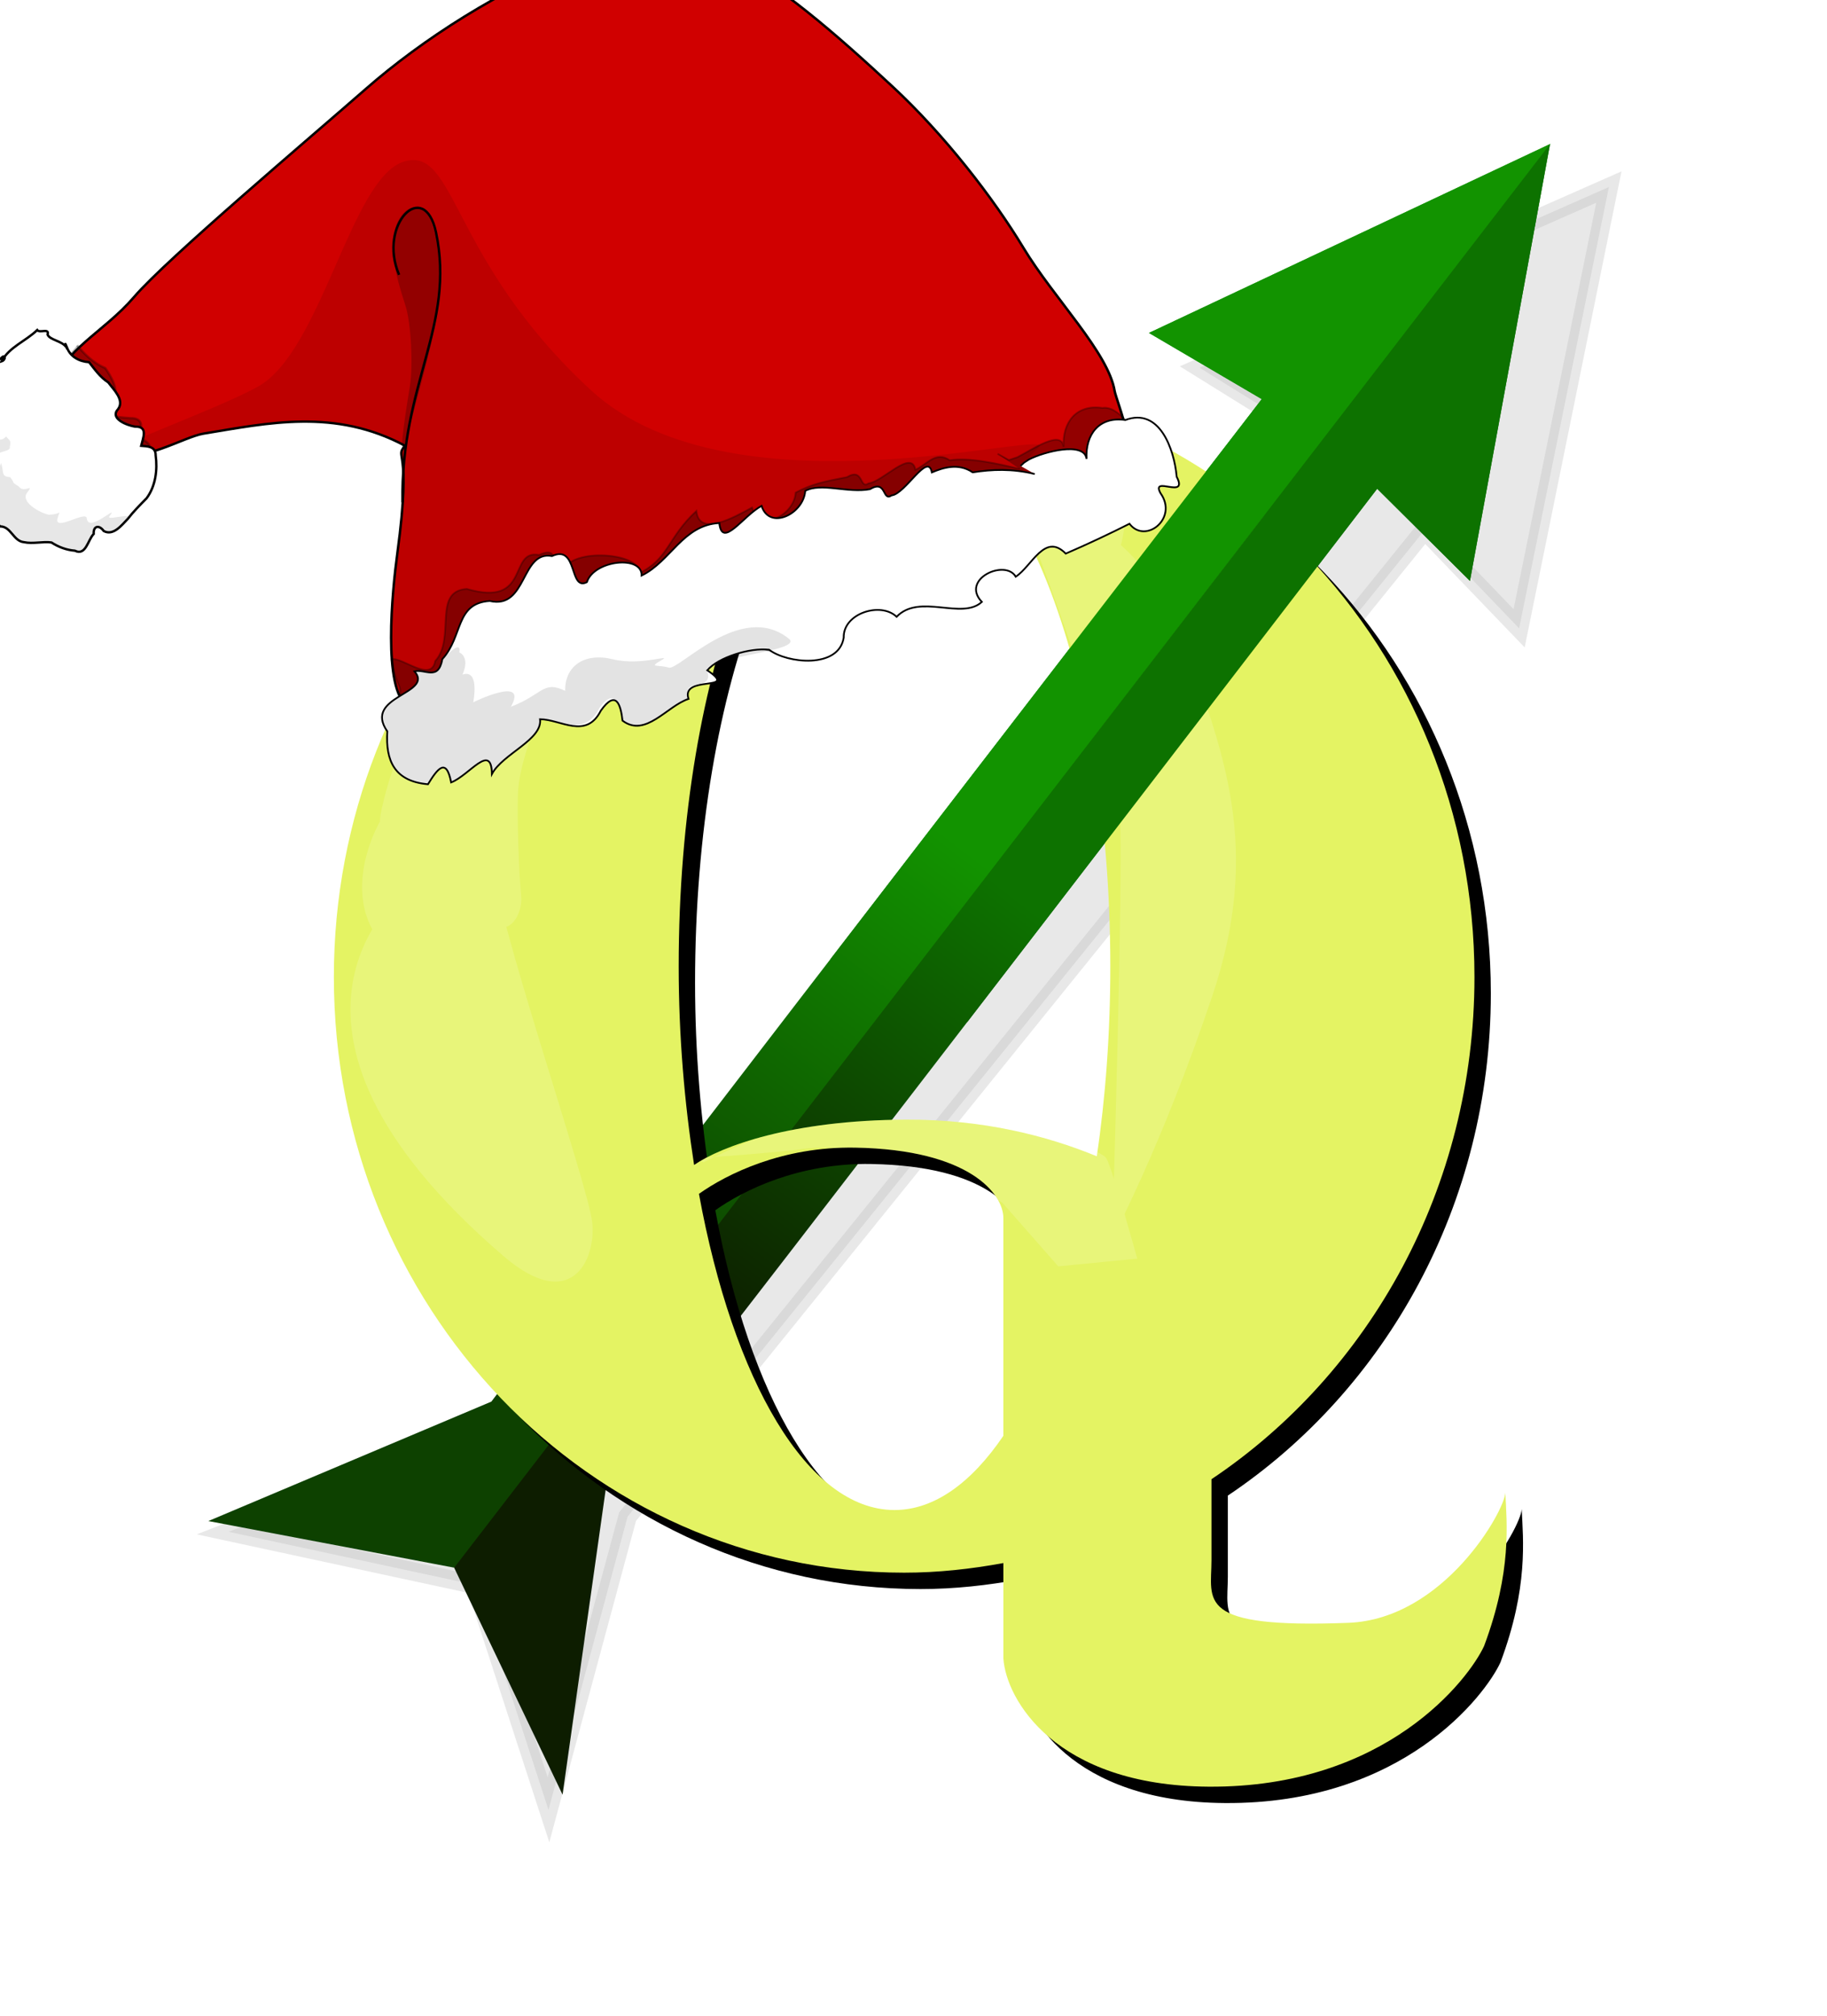 <?xml version="1.0" encoding="UTF-8" standalone="no"?>
<!-- Created with Inkscape (http://www.inkscape.org/) -->

<svg
   xmlns:dc="http://purl.org/dc/elements/1.1/"
   xmlns:cc="http://creativecommons.org/ns#"
   xmlns:rdf="http://www.w3.org/1999/02/22-rdf-syntax-ns#"
   xmlns:svg="http://www.w3.org/2000/svg"
   xmlns="http://www.w3.org/2000/svg"
   xmlns:xlink="http://www.w3.org/1999/xlink"
   xmlns:sodipodi="http://sodipodi.sourceforge.net/DTD/sodipodi-0.dtd"
   xmlns:inkscape="http://www.inkscape.org/namespaces/inkscape"
   width="59.266"
   height="65.359"
   id="svg4907"
   version="1.1"
   inkscape:version="0.48.5 r10040"
   sodipodi:docname="qgis_icon.svg">
  <defs
     id="defs4909">
    <clipPath
       clipPathUnits="userSpaceOnUse"
       id="clipPath4144">
      <rect
         style="fill:#000000;stroke:none"
         id="rect4146"
         width="42.875"
         height="39.625"
         x="565.161"
         y="646.181"
         transform="matrix(1,-0.014,0.014,1,0,0)" />
    </clipPath>
    <linearGradient
       inkscape:collect="always"
       xlink:href="#linearGradient5342-4-9-7"
       id="linearGradient3970-6"
       gradientUnits="userSpaceOnUse"
       gradientTransform="translate(156.088,208.944)"
       x1="413.407"
       y1="477.579"
       x2="423.643"
       y2="463.79" />
    <linearGradient
       id="linearGradient5342-4-9-7">
      <stop
         style="stop-color:#0d4100;stop-opacity:1;"
         offset="0"
         id="stop5344-0-0-6" />
      <stop
         style="stop-color:#129300;stop-opacity:1;"
         offset="1"
         id="stop5346-85-9-0" />
    </linearGradient>
    <linearGradient
       y2="463.79"
       x2="423.643"
       y1="477.579"
       x1="413.407"
       gradientTransform="matrix(-0.283,-0.959,-0.959,0.283,1144.742,948.302)"
       gradientUnits="userSpaceOnUse"
       id="linearGradient4111"
       xlink:href="#linearGradient5342-4-0-4"
       inkscape:collect="always" />
    <linearGradient
       id="linearGradient5342-4-0-4">
      <stop
         style="stop-color:#0d1d00;stop-opacity:1;"
         offset="0"
         id="stop5344-0-9-7" />
      <stop
         style="stop-color:#0d7200;stop-opacity:1;"
         offset="1"
         id="stop5346-85-5-3" />
    </linearGradient>
    <clipPath
       clipPathUnits="userSpaceOnUse"
       id="clipPath4825-8">
      <path
         style="fill:#e4f363;fill-opacity:1;stroke:none"
         d="m 485.063,446.793 c -9.774,0.517 -17.562,8.976 -17.562,19.312 0,10.67 8.284,19.312 18.5,19.312 1.105,0 2.167,-0.119 3.219,-0.312 l 0,3.094 c 0.085,1.316 1.673,4.123 6.656,4.156 5.77,0.039 8.449,-3.498 8.938,-4.562 0.909,-2.43 0.734,-3.989 0.688,-4.969 -0.019,0.588 -1.996,4.101 -5.094,4.219 -4.98,0.189 -4.438,-0.712 -4.438,-2.031 l 0,-2.625 c 5.128,-3.432 8.531,-9.447 8.531,-16.281 0,-10.67 -8.284,-19.312 -18.5,-19.312 C 485.682,446.793 485.379,446.777 485.063,446.793 z m 0.625,1.375 c 3.87,0 7,7.861 7,17.594 0,2.163 -0.154,4.241 -0.438,6.156 -1.618,-0.665 -3.682,-1.197 -6.188,-1.188 -3.702,0.014 -5.987,0.859 -6.875,1.469 -0.31,-1.993 -0.5,-4.168 -0.5,-6.438 C 478.688,456.029 481.818,448.168 485.688,448.168 z m -1.281,23.469 c 3.739,0.064 4.812,1.516 4.812,2.281 l 0,7.062 c -1.036,1.525 -2.243,2.406 -3.531,2.406 -2.824,0 -5.236,-4.198 -6.344,-10.25 C 480.238,472.5 482.045,471.597 484.407,471.637 Z"
         id="path4827-5"
         inkscape:connector-curvature="0"
         inkscape:export-filename="/home/webmaster/Desktop/path3895-6-6-7-4-4-0_2.png"
         inkscape:export-xdpi="300"
         inkscape:export-ydpi="300" />
    </clipPath>
    <filter
       inkscape:collect="always"
       id="filter4776-5"
       x="-0.332"
       width="1.664"
       y="-0.393"
       height="1.787"
       style="color-interpolation-filters:sRGB">
      <feGaussianBlur
         inkscape:collect="always"
         stdDeviation="0.652"
         id="feGaussianBlur4778-0" />
    </filter>
    <filter
       inkscape:collect="always"
       id="filter4947-8-4"
       style="color-interpolation-filters:sRGB">
      <feGaussianBlur
         inkscape:collect="always"
         stdDeviation="1.016"
         id="feGaussianBlur4949-0-5" />
    </filter>
    <linearGradient
       inkscape:collect="always"
       xlink:href="#linearGradient5342-4-9"
       id="linearGradient3970"
       gradientUnits="userSpaceOnUse"
       gradientTransform="translate(156.088,208.944)"
       x1="413.407"
       y1="477.579"
       x2="423.643"
       y2="463.79" />
    <linearGradient
       id="linearGradient5342-4-9">
      <stop
         style="stop-color:#0d4100;stop-opacity:1;"
         offset="0"
         id="stop5344-0-0" />
      <stop
         style="stop-color:#129300;stop-opacity:1;"
         offset="1"
         id="stop5346-85-9" />
    </linearGradient>
    <linearGradient
       inkscape:collect="always"
       xlink:href="#linearGradient5342-4-0-4"
       id="linearGradient3972"
       gradientUnits="userSpaceOnUse"
       gradientTransform="matrix(-0.283,-0.959,-0.959,0.283,1144.742,948.302)"
       x1="413.407"
       y1="477.579"
       x2="423.643"
       y2="463.79" />
    <linearGradient
       id="linearGradient4887">
      <stop
         style="stop-color:#0d1d00;stop-opacity:1;"
         offset="0"
         id="stop4889" />
      <stop
         style="stop-color:#0d7200;stop-opacity:1;"
         offset="1"
         id="stop4891" />
    </linearGradient>
    <filter
       inkscape:collect="always"
       id="filter5427-2-5"
       style="color-interpolation-filters:sRGB">
      <feGaussianBlur
         inkscape:collect="always"
         stdDeviation="0.488"
         id="feGaussianBlur5429-2-8" />
    </filter>
  </defs>
  <sodipodi:namedview
     id="base"
     pagecolor="#ffffff"
     bordercolor="#666666"
     borderopacity="1.0"
     inkscape:pageopacity="0.0"
     inkscape:pageshadow="2"
     inkscape:zoom="5.6"
     inkscape:cx="20.060543"
     inkscape:cy="36.394621"
     inkscape:document-units="px"
     inkscape:current-layer="layer2"
     showgrid="false"
     width="0px"
     height="0px"
     fit-margin-top="0"
     fit-margin-left="0"
     fit-margin-right="0"
     fit-margin-bottom="0"
     inkscape:window-width="1920"
     inkscape:window-height="1017"
     inkscape:window-x="-8"
     inkscape:window-y="-8"
     inkscape:window-maximized="1" />
  <g
     inkscape:label="Layer 1"
     inkscape:groupmode="layer"
     id="layer1"
     transform="translate(-293.224,-451.111)">
    <path
       style="opacity:0.3;fill:#000000;fill-opacity:1;stroke:#060000;stroke-width:0.6;stroke-miterlimit:4;stroke-opacity:1;stroke-dasharray:none;filter:url(#filter5427-2-5)"
       d="m 445.498,443.642 -13.437,5.468 3.536,2.341 c 0,0 -21.736,25.201 -26.721,31.088 l -9.377,3.366 7.947,1.955 2.158,7.352 2.839,-9.422 26.761,-31.211 2.97,3.273 L 445.498,443.642 Z"
       id="path3895-6-6-7-4-6-2-7-5"
       inkscape:connector-curvature="0"
       inkscape:export-xdpi="300"
       inkscape:export-ydpi="300"
       inkscape:export-filename="/home/webmaster/Desktop/path3895-6-6-7-4-4-0_2.png"
       transform="matrix(1,-0.029,0.029,1,-112.949,26.452)" />
    <g
       id="g3966"
       transform="matrix(1,0.014,-0.014,1,-245.102,-201.7)">
      <path
         inkscape:connector-curvature="0"
         id="path3895-6-6-7-4-6-8-4"
         d="m 597.711,649.106 -12.938,6.312 3.688,2.094 c 0,0 -19.961,26.63 -24.531,32.844 l -9.125,4 8.031,1.406 L 597.711,649.106 Z"
         style="fill:url(#linearGradient3970);fill-opacity:1;stroke:none" />
      <path
         inkscape:connector-curvature="0"
         id="path3895-6-6-7-4-6-8-4-5"
         d="m 597.694,649.116 -2.398,14.194 -3.051,-2.945 c 0,0 -19.901,26.674 -24.57,32.815 l -1.257,9.884 -3.619,-7.306 L 597.694,649.116 Z"
         style="fill:url(#linearGradient3972);fill-opacity:1;stroke:none" />
    </g>
    <path
       inkscape:connector-curvature="0"
       style="fill:#000000;fill-opacity:1;stroke:none;filter:url(#filter4947-8-4)"
       d="m 322.147,464.004 c -9.774,0.517 -17.562,8.976 -17.562,19.312 0,10.67 8.284,19.312 18.5,19.312 1.105,0 2.167,-0.119 3.219,-0.312 l 0,3.094 c 0.085,1.316 1.673,4.123 6.656,4.156 5.77,0.039 8.449,-3.498 8.938,-4.562 0.909,-2.43 0.734,-3.989 0.688,-4.969 -0.019,0.588 -1.996,4.101 -5.094,4.219 -4.98,0.189 -4.438,-0.712 -4.438,-2.031 l 0,-2.625 c 5.128,-3.432 8.531,-9.447 8.531,-16.281 0,-10.67 -8.284,-19.312 -18.5,-19.312 C 322.765,464.004 322.462,463.987 322.147,464.004 z m 0.625,1.375 c 3.87,0 7,7.861 7,17.594 0,2.163 -0.154,4.241 -0.438,6.156 -1.618,-0.665 -3.682,-1.197 -6.188,-1.188 -3.702,0.014 -5.987,0.859 -6.875,1.469 -0.31,-1.993 -0.5,-4.168 -0.5,-6.438 C 315.772,473.239 318.901,465.379 322.772,465.379 z m -1.281,23.469 c 3.739,0.064 4.812,1.516 4.812,2.281 l 0,7.062 c -1.036,1.525 -2.243,2.406 -3.531,2.406 -2.824,0 -5.236,-4.198 -6.344,-10.25 C 317.322,489.71 319.128,488.807 321.49,488.847 Z"
       id="path3050-3-9-3-4-2-4"
       inkscape:export-filename="/home/webmaster/Desktop/path3895-6-6-7-4-4-0_2.png"
       inkscape:export-xdpi="300"
       inkscape:export-ydpi="300" />
    <path
       style="fill:#e4f363;fill-opacity:1;stroke:none"
       d="m 321.616,463.473 c -9.774,0.517 -17.562,8.976 -17.562,19.312 0,10.67 8.284,19.312 18.5,19.312 1.105,0 2.167,-0.119 3.219,-0.312 l 0,3.094 c 0.085,1.316 1.673,4.123 6.656,4.156 5.77,0.039 8.449,-3.498 8.938,-4.562 0.909,-2.43 0.734,-3.989 0.688,-4.969 -0.019,0.588 -1.996,4.101 -5.094,4.219 -4.98,0.189 -4.438,-0.712 -4.438,-2.031 l 0,-2.625 c 5.128,-3.432 8.531,-9.447 8.531,-16.281 0,-10.67 -8.284,-19.312 -18.5,-19.312 C 322.234,463.473 321.931,463.457 321.616,463.473 z m 0.625,1.375 c 3.87,0 7,7.861 7,17.594 0,2.163 -0.154,4.241 -0.438,6.156 -1.618,-0.665 -3.682,-1.197 -6.188,-1.188 -3.702,0.014 -5.987,0.859 -6.875,1.469 -0.31,-1.993 -0.5,-4.168 -0.5,-6.438 C 315.241,472.709 318.371,464.848 322.241,464.848 z m -1.281,23.469 c 3.739,0.064 4.812,1.516 4.812,2.281 l 0,7.062 c -1.036,1.525 -2.243,2.406 -3.531,2.406 -2.824,0 -5.236,-4.198 -6.344,-10.25 C 316.791,489.18 318.598,488.277 320.96,488.317 Z"
       id="path3050-3-9-3-2-3"
       inkscape:connector-curvature="0"
       inkscape:export-filename="/home/webmaster/Desktop/path3895-6-6-7-4-4-0_2.png"
       inkscape:export-xdpi="300"
       inkscape:export-ydpi="300" />
    <path
       id="path4738-5"
       style="opacity:0.383;fill:#ffffff;stroke:none;filter:url(#filter4776-5)"
       d="m 488.434,448.935 c 0,0 3.005,0.53 4.154,1.237 1.149,0.707 0.177,2.652 0.177,2.652 L 490.644,452.912 Z M 479.5,472.112 c 0,0 2.375,-1.25 4,-1.438 1.625,-0.188 4.438,-0.25 5.562,0.062 1.125,0.312 3.312,0.938 3.5,1.25 0.188,0.312 1,3.25 1,3.25 l -2.562,0.25 -1.812,-2.062 c 0,0 -2.688,-1.625 -3.062,-1.625 -0.375,0 -2.562,-0.25 -3.375,-0.125 C 481.938,471.8 479.188,471.987 479.188,471.987 z m -10.506,-11.042 c -0.015,-0.288 0.414,-1.957 0.763,-2.41 0.349,-0.452 -1.015,1.32 1.489,-2.211 0.396,-0.559 2.302,-2.231 1.876,-1.672 -0.575,0.755 -1.697,3.243 -1.849,3.45 -0.152,0.207 -0.44,1.94 -0.582,2.72 -0.298,1.627 0.786,3.186 0.718,3.885 -0.068,0.699 -2.19,0.993 -2.795,-0.555 C 468.009,462.729 468.994,461.071 468.994,461.071 z m 2.84,-0.478 c -0.072,-0.28 0.018,-2.001 0.27,-2.513 0.252,-0.512 -0.734,1.495 1.021,-2.462 0.278,-0.626 1.436,-2.71 1.508,-2.011 0.072,0.699 -0.512,4.2 -0.62,4.433 -0.108,0.233 -0.504,1.304 -0.54,2.096 -0.036,0.792 0.032,2.635 0.104,3.334 0.072,0.699 -0.579,1.739 -1.48,0.341 C 471.197,462.413 471.835,460.592 471.835,460.592 z m -1.982,2.655 c -0.125,-0.485 0.031,-3.472 0.469,-4.362 0.438,-0.889 1.469,-2.497 2.156,-3.467 0.688,-0.97 2.031,-2.747 2.156,-1.534 0.125,1.213 -0.812,4.528 -1,4.932 -0.188,0.404 -0.875,2.264 -0.938,3.638 -0.062,1.375 3.062,10.398 3.188,11.611 0.125,1.213 -0.685,2.969 -2.875,1.091 C 464.134,467.543 469.853,463.247 469.853,463.247 z m 19.709,-12.967 c 0,0 3.938,0.76 5.375,4.627 1.438,3.867 2.688,6.975 1.062,11.809 -1.625,4.834 -3.25,7.872 -3.25,7.872 0,0 0.375,-11.947 0.25,-13.811 C 492.874,458.912 489.562,450.28 489.562,450.28 Z"
       clip-path="url(#clipPath4825-8)"
       mask="none"
       inkscape:connector-curvature="0"
       sodipodi:nodetypes="csccccssscccsscccscscccccccssccccscccssssssccsscsc"
       transform="translate(-163.447,16.68)" />
    <path
       style="fill:none;stroke:none"
       d="m 327.554,480.317 10.25,-13.75 3.188,3.062 2.344,-14.406 -13.031,6.375 3.688,2.094 c 0,0 -4.794,6.417 -10,13.375"
       id="path3895-6-6-7-4-4-0-2-0"
       inkscape:connector-curvature="0"
       inkscape:export-xdpi="300"
       inkscape:export-ydpi="300"
       sodipodi:nodetypes="ccccccc" />
    <rect
       style="opacity:0.395;fill:none;stroke:none"
       id="rect5465-5-8"
       width="57.375"
       height="57.375"
       x="295.115"
       y="454.491"
       inkscape:export-xdpi="94.117645"
       inkscape:export-ydpi="94.117645"
       inkscape:export-filename="/home/webmaster/Desktop/new_doc_128.png" />
    <g
       id="g3966-2"
       transform="matrix(1,0.014,-0.014,1,-245.102,-201.7)"
       clip-path="url(#clipPath4144)">
      <path
         inkscape:connector-curvature="0"
         id="path3895-6-6-7-4-6-8-4-4"
         d="m 597.711,649.106 -12.938,6.312 3.688,2.094 c 0,0 -19.961,26.63 -24.531,32.844 l -9.125,4 8.031,1.406 L 597.711,649.106 Z"
         style="fill:url(#linearGradient3970-6);fill-opacity:1;stroke:none" />
      <path
         inkscape:connector-curvature="0"
         id="path3895-6-6-7-4-6-8-4-5-8"
         d="m 597.694,649.116 -2.398,14.194 -3.051,-2.945 c 0,0 -19.901,26.674 -24.57,32.815 l -1.257,9.884 -3.619,-7.306 L 597.694,649.116 Z"
         style="fill:url(#linearGradient4111);fill-opacity:1;stroke:none" />
    </g>
  </g>
  <g
     inkscape:groupmode="layer"
     id="layer2"
     inkscape:label="Layer">
    <g
       transform="matrix(0.095,-0.009,0.009,0.093,-3.63,-1.928)"
       id="layer1-7">
      <path
         id="path1309"
         style="fill:#d00000;fill-opacity:1;fill-rule:evenodd;stroke:#000000;stroke-width:0.833px;stroke-linecap:butt;stroke-linejoin:miter;stroke-opacity:1"
         d="m 234.103,28.783 c -28.101,7.734 -56.904,23.114 -77.167,38.006 -20.262,14.892 -73.191,52.416 -85.275,64.307 -11.716,11.529 -25.555,15.55 -31.611,29.756 -2.335,5.479 15.837,22.005 19.398,23.721 9.241,4.453 24.305,-3.443 31.178,-3.914 22.307,-1.53 45.167,-4.499 67.76,10.793 -4.181,4.221 2.458,-0.323 -6.088,36.693 -3.014,13.053 -9.599,46.919 -1.507,53.38 8.039,6.42 12.949,-18.606 20.937,-14.774 -0.004,0.006 -0.002,0.021 -0.005,0.026 -0.002,0.005 -0.004,0.022 -0.005,0.026 4.7e-4,0.004 -0.006,0.023 -0.005,0.026 0.003,0.003 0.021,0.003 0.025,0.005 0.024,0.007 0.078,0.004 0.129,-0.002 0.015,0.007 0.035,0.002 0.05,0.01 0.057,0.027 0.108,0.059 0.165,0.087 l 0.048,-0.127 c 3.781,-0.977 33.263,-13.966 60.176,-8.743 15.171,2.944 39.369,-5.31 53.29,-9.615 22.076,-6.828 53.068,-12.998 72.728,-13.351 14.483,-0.26 27.587,-8.459 41.521,-9.415 8.22,-0.564 0.598,-27.066 0.428,-29.866 -0.817,-13.455 -17.565,-34.13 -26.191,-52.504 -8.626,-18.373 -23.082,-41.697 -39.004,-59.986 -15.92,-18.29 -37.4,-41.972 -52.524,-49.259 -15.124,-7.287 -17.953,-13.675 -48.451,-5.282 z"
         inkscape:connector-curvature="0" />
      <path
         id="path5882"
         style="opacity:0.101;fill:#0e0000;fill-opacity:1;fill-rule:evenodd;stroke:none"
         d="m 166.956,93.344 c -18.233,4.417 -33.848,62.691 -56.319,72.822 -14.697,6.626 -54.749,16.693 -51.188,18.409 9.241,4.453 24.305,-3.443 31.178,-3.914 22.307,-1.53 45.167,-4.499 67.76,10.793 -4.181,4.221 2.458,-0.323 -6.088,36.693 -3.014,13.053 -9.599,46.919 -1.507,53.38 8.039,6.42 12.949,-18.606 20.937,-14.774 -0.004,0.006 -0.002,0.021 -0.005,0.026 -0.002,0.005 -0.004,0.022 -0.005,0.026 4.7e-4,0.004 -0.006,0.023 -0.005,0.026 0.003,0.003 0.021,0.003 0.025,0.005 0.024,0.007 0.078,0.004 0.129,-0.002 0.015,0.007 0.035,0.002 0.05,0.01 0.057,0.027 0.108,0.059 0.165,0.087 l 0.048,-0.127 c 3.781,-0.977 33.263,-13.966 60.176,-8.743 15.171,2.944 39.369,-5.31 53.29,-9.615 22.076,-6.828 53.068,-12.998 72.728,-13.351 14.483,-0.26 27.587,-8.459 41.521,-9.415 8.22,-0.564 -51.085,4.521 -27.45,-12.576 10.485,-7.584 -104.984,15.808 -149.314,-34.777 -43.895,-50.088 -37.455,-89.506 -56.127,-84.983 z"
         inkscape:connector-curvature="0" />
      <path
         id="path5878"
         style="opacity:0.27;fill:#000000;fill-opacity:1;fill-rule:evenodd;stroke:#000000;stroke-width:0.83;stroke-linecap:butt;stroke-linejoin:miter;stroke-miterlimit:4;stroke-opacity:1;stroke-dasharray:none"
         d="m 41.923,154.632 c 3.551,2.353 27.398,32.517 30.215,30.406 0.341,-3.331 -2.441,-4.642 -4.397,-5.022 2.62,-3.329 3.113,-6.811 -1.433,-7.11 -5.04,-0.89 -10.543,-1.514 -5.132,-6.936 2.498,-3.039 -0.168,-8.435 -1.702,-11.18 -4.03,-2.176 -7.066,-6.114 -8.718,-8.791"
         inkscape:connector-curvature="0" />
      <path
         id="path5003"
         style="opacity:0.294;fill:#000000;fill-opacity:1;fill-rule:evenodd;stroke:#000000;stroke-width:0.601px;stroke-linecap:butt;stroke-linejoin:miter;stroke-opacity:1"
         d="m 365.597,219.586 c -7.451,-2.643 -16.801,-5.695 -23.39,-5.287 -4.525,-3.822 -7.998,0.888 -11.919,2.142 -0.658,-7.36 -11.511,3.112 -16.291,3.172 -3.395,1.948 -1.055,-5.801 -7.134,-2.853 -7.558,0.714 -12.232,1.233 -17.839,3.66 -1.347,8.013 -13.449,12.527 -15.26,3.744 -6.599,2.871 -18.869,8.441 -18.948,-0.642 -10.564,8.194 -10.9,15.598 -21.214,19.553 0.913,-7.092 -22.371,-10.908 -25.544,-3.465 -6.39,2.573 1.329,-9.321 -7.905,-6.052 -10.401,-3.024 -4.347,17.935 -25.554,9.366 -11.808,-0.38 -5.269,16.719 -13.061,23.882 -2.076,7.532 -11.084,-2.624 -14.729,-2.06 0.848,11.927 3.408,7.882 0.719,15.997 -1.604,10.165 -3.751,15.255 7.432,17.372 3.621,-4.904 -0.182,-2.829 0.628,6.217 6.458,-1.88 14.946,-12.64 14.075,-1.581 4.382,-6.673 18.254,-10.151 18.08,-17.339 7.022,0.737 14.902,8.579 20.83,-0.953 5.951,-7.041 14.504,-10.307 14.594,-4.869 7.234,6.756 7.957,5.387 15.478,3.668 -1.937,-8.712 17.599,-0.599 7.283,-9.272 4.098,-4.103 15.187,-6.501 21.596,-5.075 5.669,8.254 22.944,8.937 25.632,-1.747 0.564,-8.404 13.682,-11.279 18.587,-5.468 8.53,-7.479 21.984,3.388 29.324,-2.344 -6.598,-8.563 9.324,-14.158 12.298,-7.593 5.842,-3.137 11.278,-14.423 17.668,-6.343 7.35,-2.395 16.325,-5.726 22.542,-8.222 4.667,7.693 16.747,-0.221 11.511,-9.532 -2.835,-6.651 9.31,3.274 6.003,-5.164 -3.761,-9.077 -9.043,-21.692 -15.514,-21.275 -8.812,-2.202 -14.038,3.745 -14.403,12.16 -0.111,-6.141 -10.522,-0.155 -15.983,2.072 l -2.994,0.712 -3.577,-2.523"
         inkscape:connector-curvature="0" />
      <path
         id="path1307"
         style="fill:#ffffff;fill-opacity:1;fill-rule:evenodd;stroke:#000000;stroke-width:0.601px;stroke-linecap:butt;stroke-linejoin:miter;stroke-opacity:1"
         d="m 370.524,221.831 c -7.451,-2.643 -14.356,-3.014 -20.945,-2.607 -4.525,-3.822 -9.895,-2.569 -13.816,-1.315 -0.658,-7.36 -9.614,6.569 -14.395,6.629 -3.395,1.948 -1.055,-5.801 -7.134,-2.853 -7.558,0.714 -16.319,-3.972 -21.925,-1.545 -1.347,8.013 -13.449,12.527 -15.26,3.744 -6.599,2.871 -14.782,13.647 -14.862,4.564 -12.385,-0.543 -17.69,11.633 -28.004,15.588 0.913,-7.092 -15.581,-6.943 -18.755,0.5 -6.39,2.573 -1.699,-13.439 -10.933,-10.17 -10.401,-3.024 -10.117,17.697 -22.525,13.484 -11.808,-0.38 -10.159,11.358 -17.951,18.521 -2.076,7.532 -6.194,2.737 -9.839,3.301 5.999,8.514 -18.393,6.74 -11.152,19.87 -1.604,10.165 0.849,17.472 12.032,19.589 3.621,-4.904 7.089,-8.919 7.899,0.127 6.458,-1.88 14.946,-12.64 14.075,-1.581 4.382,-6.673 18.254,-10.151 18.08,-17.339 7.022,0.737 14.902,8.579 20.83,-0.953 5.951,-7.041 6.934,-1.296 7.023,4.142 7.234,6.757 15.528,-3.624 23.049,-5.343 -1.937,-8.712 17.599,-0.599 7.283,-9.272 4.098,-4.103 15.187,-6.501 21.596,-5.075 5.623,5.334 22.944,8.937 25.632,-1.747 0.564,-8.404 13.682,-11.279 18.587,-5.468 8.53,-7.479 21.984,3.389 29.324,-2.344 -6.598,-8.563 9.324,-14.158 12.298,-7.593 5.842,-3.137 11.278,-14.423 17.668,-6.343 7.35,-2.395 16.325,-5.726 22.542,-8.222 4.667,7.693 16.747,-0.221 11.511,-9.532 -2.835,-6.651 9.31,3.274 6.003,-5.164 0.074,-9.656 -3.563,-24.6 -15.514,-21.275 -8.812,-2.202 -14.038,3.745 -14.403,12.16 -0.111,-6.141 -14.026,-3.924 -19.486,-1.697 l -1.789,0.946 -1.279,1.012"
         inkscape:connector-curvature="0" />
      <path
         id="path3126"
         style="fill:none;stroke:#000000;stroke-width:0.833px;stroke-linecap:butt;stroke-linejoin:miter;stroke-opacity:1"
         d="m 155.68,210.888 c 3.14,-40.847 23.785,-59.45 20.151,-92.121 -2.148,-19.31 -19.537,-4.673 -13.869,13.442"
         inkscape:connector-curvature="0" />
      <path
         id="path3249"
         style="opacity:0.112;fill:#000000;fill-opacity:1;fill-rule:evenodd;stroke:none"
         d="m 163.978,266.619 c -2.076,7.532 -6.194,2.737 -9.839,3.301 5.999,8.514 -18.393,6.74 -11.152,19.87 -1.604,10.165 0.849,17.472 12.032,19.589 3.621,-4.904 7.089,-8.919 7.899,0.127 6.458,-1.88 14.946,-12.64 14.075,-1.581 4.382,-6.673 18.254,-10.151 18.08,-17.339 7.022,0.737 14.566,7.35 20.493,-2.183 5.951,-7.041 7.27,-0.066 7.36,5.372 7.234,6.757 15.528,-3.624 23.049,-5.343 -1.937,-8.712 8.866,-1.545 7.283,-9.272 -1.037,-5.06 33.645,-3.562 28.657,-8.51 -14.906,-14.787 -38.191,7.492 -41.56,6.07 -3.369,-1.422 -7.091,-0.56 -2.385,-2.719 4.706,-2.16 -6.742,1.392 -16.277,-1.994 -9.535,-3.387 -16.514,0.895 -17.151,9.343 -7.182,-4.467 -7.696,0.607 -18.885,3.718 7.129,-10.423 -12.6,-2.769 -12.6,-2.769 0,0 3.437,-11.428 -2.739,-9.92 3.321,-5.964 -0.365,-7.802 -0.365,-7.802 0,0 1.819,-5.122 -5.973,2.041 z"
         inkscape:connector-curvature="0" />
      <path
         id="path2251"
         style="fill:#ffffff;fill-opacity:1;fill-rule:evenodd;stroke:#000000;stroke-width:0.814;stroke-linecap:butt;stroke-linejoin:miter;stroke-miterlimit:4;stroke-opacity:1;stroke-dasharray:none"
         d="m 46.945,146.245 c -1.302,-2.318 -5.358,-2.957 -5.879,-4.923 0.906,-2.283 -2.659,-0.627 -3.362,-1.882 -4.194,3.434 -9.985,4.92 -13.093,9.643 1.653,-0.362 1.649,-2.779 -0.157,-0.996 -3.401,1.69 -6.688,4.658 -5.409,8.893 0.31,2.173 -2.426,4.043 0.914,4.558 -0.435,3.479 -5.655,3.333 -5.658,6.404 1.155,3.349 0.647,6.84 -2.101,9.19 -2.718,2.542 -1.599,6.283 -1.5,9.371 -1.367,2.065 -2.136,3.986 -0.335,5.953 0.381,3.548 3.327,5.898 3.349,9.589 1.24,1.935 3.727,1.815 4.997,4.002 3.71,0.315 3.983,5.496 7.517,6.215 3.036,0.99 6.629,0.304 9.364,1.03 2.244,1.819 4.819,3.087 7.644,3.598 3.551,2.26 4.758,-3.365 6.907,-5.176 0.111,-2.832 2.146,-3.052 3.509,-0.668 3.101,2.102 6.314,-1.518 8.537,-3.434 2.173,-2.369 4.612,-4.42 7.032,-6.497 3.436,-3.879 4.656,-9.43 4.464,-14.535 0.341,-3.199 -2.634,-3.376 -4.591,-3.742 0.885,-2.682 3.113,-6.542 -1.433,-6.829 -2.607,-0.681 -8.517,-3.594 -5.132,-6.662 2.498,-2.919 -0.94,-6.848 -2.474,-9.484 -2.656,-2.114 -4.2,-5.059 -5.851,-7.63 -3.198,-0.51 -6.194,-2.453 -7.01,-5.845 -0.854,-2.694 -0.236,-0.699 0.033,0.612"
         inkscape:connector-curvature="0" />
      <path
         id="path4128"
         style="opacity:0.096;fill:#000000;fill-opacity:1;fill-rule:evenodd;stroke:none"
         d="m 20.405,181.846 c -1.601,-1.968 4.721,-1.041 4.2,-3.007 0.906,-2.283 -0.178,-2.378 -0.881,-3.634 -4.194,3.434 -3.207,-4.701 -6.315,0.022 1.653,-0.362 1.381,-6.334 -0.425,-4.551 -3.401,1.69 -2.681,-5.806 -2.684,-2.735 1.155,3.349 0.647,6.84 -2.101,9.19 -2.718,2.542 -1.599,6.283 -1.5,9.371 -1.367,2.065 -2.136,3.986 -0.335,5.953 0.381,3.548 3.327,5.898 3.349,9.589 1.24,1.935 3.727,1.815 4.997,4.002 3.71,0.315 3.983,5.496 7.517,6.215 3.036,0.99 6.629,0.304 9.364,1.03 2.244,1.819 4.819,3.087 7.644,3.598 3.551,2.26 4.758,-3.365 6.907,-5.176 0.111,-2.832 2.146,-3.052 3.509,-0.668 3.101,2.102 6.314,-1.518 8.537,-3.434 2.173,-2.369 -8.346,0.359 -5.926,-1.718 3.436,-3.879 -7.752,5.414 -7.945,0.308 0.341,-3.199 -12.37,4.071 -9.679,-1.554 0.885,-2.682 1.536,-0.748 -3.01,-1.035 -2.607,-0.681 -9.804,-5.494 -6.419,-8.562 2.498,-2.919 -1.342,0.456 -2.876,-2.18 -2.656,-2.114 -0.96,-0.95 -2.611,-3.521 -3.198,-0.51 -1.792,-1.817 -2.607,-5.209 -1.383,3.98 -0.982,-3.605 -0.712,-2.294 z"
         inkscape:connector-curvature="0" />
      <path
         id="path5880"
         style="fill:#000000;fill-opacity:0.223;fill-rule:evenodd;stroke:none"
         d="m 157.67,192.362 c 0,0 13.145,-33.512 16.303,-46.882 2.955,-12.509 2.573,-31.603 -1.853,-35.137 -4.426,-3.534 -10.247,2.578 -10.861,9.816 -0.614,7.238 -1.127,9.062 1.843,22.867 1.347,6.259 0.674,21.093 -1.157,28.095 -1.831,7.001 -5.827,22.946 -4.276,21.241 z"
         inkscape:connector-curvature="0" />
    </g>
  </g>
</svg>
